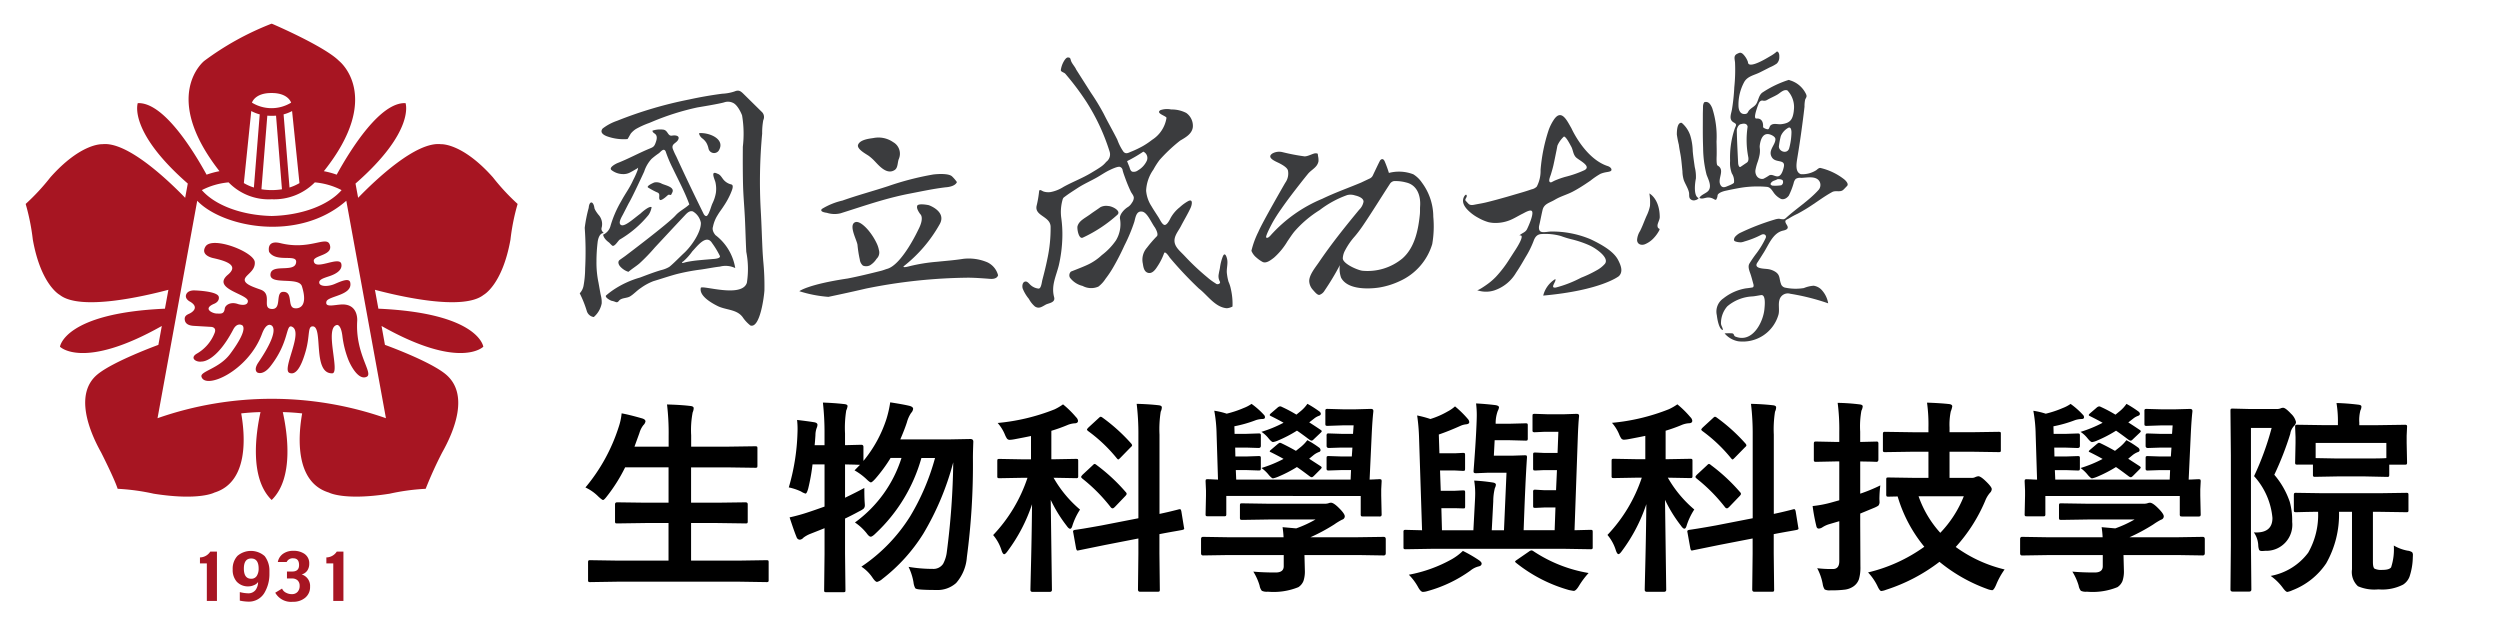 <svg xmlns="http://www.w3.org/2000/svg" xmlns:xlink="http://www.w3.org/1999/xlink" width="278" height="70" viewBox="0 0 278 70"><defs><style>.a{clip-path:url(#b);}.b{fill:#3b3c3e;}.c{fill:#a71522;}</style><clipPath id="b"><rect width="278" height="70"/></clipPath></defs><g id="a" class="a"><g transform="translate(64.464 5.724)"><g transform="translate(49.237 0.671)"><path class="b" d="M511.59,446.671c.453-.426-.569-.964-1.035-.974a1.388,1.388,0,0,0-.859.134c-.307.225-.628.433-.94.65-.761.583-1.4.8-1.6,1.451-.079.255.122,1.5.587,1.282A15.426,15.426,0,0,0,511.59,446.671Z" transform="translate(-501.035 -429.185)"/><path class="b" d="M509.067,427.015c-.243-.146-.419-.553-.574-.8-.262-.413-.535-.811-.78-1.234a3.745,3.745,0,0,1-.609-1.746,4.374,4.374,0,0,1,.815-2.354,8.109,8.109,0,0,1,.686-1.07,17.535,17.535,0,0,1,2.282-2.146c.594-.348,1.309-.734,1.41-1.489a1.756,1.756,0,0,0-.73-1.587,3.519,3.519,0,0,0-1.678-.386,2.262,2.262,0,0,0-1.193.074c-.589.361.672.642.672.862a3.527,3.527,0,0,1-1.6,2.44,8.692,8.692,0,0,1-1.015.687,11.451,11.451,0,0,1-1.243.6c-.323.116-.621.363-.922.04a5.655,5.655,0,0,1-.686-1.342c-.485-.97-1.032-1.907-1.512-2.877a25.479,25.479,0,0,0-1.428-2.35q-.817-1.287-1.635-2.572c-.124-.3-.4-.574-.548-.9-.109-.248-.039-.463-.4-.443,0,0-.158-.016-.4.382a2.71,2.71,0,0,0-.359,1c-.029.222.356.263.5.43a29.435,29.435,0,0,1,2.339,3.111,22.938,22.938,0,0,1,2.581,5.529,1.022,1.022,0,0,1-.379,1.156,2.625,2.625,0,0,1-.559.527c-.353.253-.741.475-1.1.692-.988.6-2.082,1.005-3.09,1.565a4.061,4.061,0,0,1-1.445.575,1.7,1.7,0,0,1-.8-.076c-.137-.054-.442-.3-.464,0a11.876,11.876,0,0,1-.28,1.612c-.232,1.133,1.527,1.145,1.559,2.308a16.047,16.047,0,0,1-.36,3.587c-.158.79-.355,1.575-.561,2.355-.057.222-.125.964-.42.945a1.557,1.557,0,0,1-.881-.392c-.167-.142-.368-.455-.624-.385-.31.083-.333.539-.255.777a4.258,4.258,0,0,0,.686,1.146,2.926,2.926,0,0,0,.675.847c.444.281.754.043,1.2-.209.3-.168,1.1-.209.932-.828-.347-1.288.218-2.325.519-3.533a15.516,15.516,0,0,0,.394-3.078,13.032,13.032,0,0,0-.116-2.179,4.977,4.977,0,0,1,.142-2.044.536.536,0,0,1,.122-.244c.659-.5.971-.678,1.525-1.045.72-.472,1.519-.817,2.2-1.208.461-.265.917-.584,1.4-.809.208-.1.954-.457,1.159-.339a.444.444,0,0,1,.273.371c.072.286.177.561.277.839a16.466,16.466,0,0,0,.632,1.528c.106.218.335.443.335.7a1.012,1.012,0,0,1-.216.545,1.366,1.366,0,0,1-.422.458c-.406.233-.99.854-.9,1.317a3.488,3.488,0,0,1-.446,2.4,7.068,7.068,0,0,1-1.572,1.64,6.009,6.009,0,0,1-1.512,1.041c-.459.22-.932.4-1.406.59-.17.067-.34.134-.513.2a.559.559,0,0,0-.115.681,2.5,2.5,0,0,0,1.406.917,2,2,0,0,0,1.76.073,3.433,3.433,0,0,0,.795-.873,11.108,11.108,0,0,0,.81-1.2,27.067,27.067,0,0,0,1.285-2.493,18.51,18.51,0,0,0,1.1-2.632c.13-.462.213-1.259.883-1.138.562.1,1,1.21,1.407,1.766,0,0,.5.788.178,1.011a13.827,13.827,0,0,0-1.06,1.232,2.012,2.012,0,0,0-.461,1.767c.054.351.119.838.49,1,.5.221.884-.29,1.115-.656a6.619,6.619,0,0,0,.752-1.475c.112-.37.624.453.624.453a41.6,41.6,0,0,0,3.255,3.456c.948.721,1.8,2.09,3.106,2.19a1.621,1.621,0,0,0,.63-.189,7.327,7.327,0,0,0-.179-1.929,3.648,3.648,0,0,0-.264-.83,5.576,5.576,0,0,1-.17-.853c-.086-.523.109-1.052.031-1.573-.042-.282-.247-.95-.488-.4a5.245,5.245,0,0,0-.324,1.268c-.033.214-.1.455-.136.7a1.2,1.2,0,0,0,.067.718c.066.136.138.237.015.341a.33.33,0,0,1-.444-.026,6.251,6.251,0,0,1-.873-.635,26.613,26.613,0,0,1-2.539-2.386c-.629-.68-1.463-1.23-1.025-2.281.161-.382.413-.7.6-1.065.351-.679.767-1.357,1.082-2.049.117-.26.3-.991-.249-.741a4.719,4.719,0,0,0-.962.695,4.009,4.009,0,0,0-1.032,1.213C509.73,426.462,509.377,427.2,509.067,427.015Zm-4.075-7.071a15.952,15.952,0,0,0,1.8-1.052.776.776,0,0,1,.356,1.077,2.384,2.384,0,0,1-.946,1,.775.775,0,0,1-.639.15c-.217-.089-.259-.362-.33-.559C505.212,420.514,504.979,419.951,504.992,419.944Z" transform="translate(-493.356 -408.424)"/></g><path class="b" d="M614.108,430.2a9.251,9.251,0,0,1,1.229-.44,11.911,11.911,0,0,0,2.142-.749c.821-.465-.727-1.129-1-1.462-.3-.358-.283-.8-.5-1.175-.138-.24-.554-1.09-.8-1.094a2.913,2.913,0,0,0-.716.993c-.023.074-.125.669-.133.662-.1.5-.2.994-.308,1.488-.078.361-.186.711-.291,1.064-.049.172-.28.666-.138.832.109.127.271.01.383-.052C614.021,430.247,614.064,430.223,614.108,430.2Zm.182,11.868,0,0a13.026,13.026,0,0,0,2.8-1.092,12.686,12.686,0,0,0,1.726-.82,3.268,3.268,0,0,0,.921-.726c.451-.583-.617-1.381-1.019-1.653a5,5,0,0,0-.785-.435,11.543,11.543,0,0,0-1.91-.638,10.387,10.387,0,0,1-1.181-.363,6.38,6.38,0,0,0-2.125-.221c-.54.018-.763.351-.928.82a10.242,10.242,0,0,1-.871,1.743c-.336.582-.672,1.168-1.052,1.724a4.45,4.45,0,0,1-2.435,1.984,3,3,0,0,1-1.926-.033c.115.085.988-.536,1.106-.62a6.968,6.968,0,0,0,.992-.846,13.01,13.01,0,0,0,1.55-2.032c.22-.335.434-.675.653-1.01.083-.131,1.16-1.78.419-1.559.244-.274.658-.329.844-.7s.8-1.747.544-2.026c-.185-.2-.834.2-1,.281-.47.23-.912.513-1.393.715a4.313,4.313,0,0,1-1.551.326,3.309,3.309,0,0,1-.889-.088,5.006,5.006,0,0,1-1.1-.467,4.9,4.9,0,0,1-.794-.52c-.558-.458-1.225-1.135-.785-1.891.026-.044.179-.264.251-.128.125.241-.281.45-.078.652.1.1.191.21.293.311.207.21.519.131.77.081.386-.075.772-.134,1.153-.226.774-.186,1.54-.4,2.306-.616.435-.125.867-.255,1.3-.38.5-.143.994-.291,1.48-.462a1.137,1.137,0,0,0,.584-.307,3.761,3.761,0,0,0,.423-1.862,18.986,18.986,0,0,1,.918-4.485,5.433,5.433,0,0,1,.557-1.09c.865-1.288,1.494.173,1.947.932,0,0,1.505,3.41,4.063,4.229.211.068.477.275.377.484-.066.133-.433.163-.556.19a2.955,2.955,0,0,0-.657.187,8.463,8.463,0,0,0-1.091.745c-.408.28-.821.557-1.245.813q-.36.22-.736.418c-.608.318-1.284.5-1.881.837l-.19.109c-.52.3-1.123.415-1.282,1.078-.11.462-.2.931-.3,1.4-.033.15-.071.3-.1.45-.07.834.543.622,1.263.563a10.97,10.97,0,0,1,4.5.868c1,.486,2.483,1.241,3.027,2.28.313.6.6,1.313.092,1.812,0,0-1.955,1.581-8.413,2.162a2.989,2.989,0,0,1,1.34-1.835c.193.219-.713,1.076.109.933" transform="translate(-505.735 -415.82)"/><path class="b" d="M569.594,438.189c.092-1.185-.32-2.4-1.562-2.676a4.437,4.437,0,0,0-1.35-.151.68.68,0,0,0-.454.324c-.916,1.405-2.009,3.178-2.952,4.567-.171.253-.347.5-.532.742-.129.17-.263.337-.4.5a7.614,7.614,0,0,0-1.082,1.557,2.036,2.036,0,0,0-.264.889c0,.636,1.73,1.351,2.192,1.39a6.071,6.071,0,0,0,4.434-1.363c1.377-1.206,1.771-3.174,1.945-4.919C569.6,438.762,569.574,438.473,569.594,438.189Zm-11.2,9.83c-.221.014-.442-.246-.728-.572a1.552,1.552,0,0,1-.4-.919c-.039-.7.683-1.564,1.053-2.107,1.415-2.084,2.9-3.936,4.505-5.879a1.653,1.653,0,0,0,.48-.885c.024-.51-.941-.7-.941-.7a1.574,1.574,0,0,0-.867-.043,11.211,11.211,0,0,0-3.069,1.672,12.356,12.356,0,0,0-2.81,2.385c-.278.342-.516.712-.766,1.075a7.654,7.654,0,0,1-1.493,1.821c-.321.246-.854.689-1.272.487a3.431,3.431,0,0,1-.654-.457,1.863,1.863,0,0,1-.544-.671c-.018-.042-.052-.085-.046-.13a9.8,9.8,0,0,1,.765-2.084c.441-1.051,2.986-5.451,2.99-5.459a1.752,1.752,0,0,0,.305-1.359c-.07-.347-.663-.658-.939-.807-.309-.169-1.55-.606-.786-1.1a1.541,1.541,0,0,1,1.15-.136,22.7,22.7,0,0,0,2.422.462c.423,0,.97-.36,1.245-.341.256.017.218.021.25.3a1.952,1.952,0,0,1,.05.595,1.19,1.19,0,0,1-.272.553c-.26.308-.634.516-.9.841s-.547.674-.813,1.017c-.736.941-1.468,1.889-2.149,2.872a17.514,17.514,0,0,0-.946,1.474c-.068.125-.855,1.576-.73,1.709.143.149.439-.169.521-.274a15.914,15.914,0,0,1,5.716-4.032c.344-.167.693-.324,1.045-.475,1.076-.463,2.177-.866,3.261-1.321l.9-.427a.734.734,0,0,0,.434-.418s.7-1.485.794-1.63c0,0,.3-.4.526.167a12.992,12.992,0,0,1,.446,1.231,4.433,4.433,0,0,1,2.712.151,3.191,3.191,0,0,1,.954.92,6.39,6.39,0,0,1,1.27,3.805,11.571,11.571,0,0,1-.118,3.034,6.583,6.583,0,0,1-3.612,4.119,8.6,8.6,0,0,1-2.249.707s-3.395.607-4.278-1.094a2.94,2.94,0,0,1-.133-1.386,28.629,28.629,0,0,1-1.7,2.828A1.04,1.04,0,0,1,558.39,448.019Z" transform="translate(-476.144 -420.948)"/><g transform="translate(0 4.352)"><path class="b" d="M405.455,419.068a.789.789,0,0,1,.2.952,7.578,7.578,0,0,0-.124,1.493,57.83,57.83,0,0,0-.154,8.6c.087,1.492.125,2.987.2,4.481.019.352.046.7.071,1.056a28.172,28.172,0,0,1,.134,3.286c-.023.565-.469,4.265-1.554,3.919a3.988,3.988,0,0,1-.873-.94c-.023-.03-.047-.06-.072-.087-.656-.78-1.819-.7-2.7-1.137-.635-.317-2.081-1.111-1.876-2.02.08-.359,4.553,1.17,5.122-.564a9.847,9.847,0,0,0-.065-3.445c-.066-1.243-.091-2.488-.152-3.732s-.177-2.5-.209-3.75c-.034-1.424-.03-2.767-.022-4.2a12.385,12.385,0,0,0-.085-3.495s-.427-1.147-1.032-1.4a1.276,1.276,0,0,0-.927-.056c-.45.159-3,.573-3,.573a28.337,28.337,0,0,0-5.031,1.59l-.351.145a9.367,9.367,0,0,0-1.475.673,2.6,2.6,0,0,0-.535.471c-.067.078-.354.636-.392.643a5.5,5.5,0,0,1-2.312-.321c-.392-.155-.786-.435-.448-.855a5.649,5.649,0,0,1,1.609-.858,45.017,45.017,0,0,1,7.991-2.365q1.832-.4,3.69-.645a5.018,5.018,0,0,0,1.365-.25c.464-.194.664-.072,1.012.271Z" transform="translate(-385.242 -416.734)"/><path class="b" d="M390.905,434.7c.411-.668,1.731-3.544,1.731-3.544a3.8,3.8,0,0,1,.819-1.411,8.211,8.211,0,0,1,.833-.641c.247-.223.529-.586.732-.2a14.437,14.437,0,0,0,.8,1.9c.629,1.315,1.341,2.634,1.836,4-.426.427-1.084.718-1.536,1.232-.768.874-5.61,4.521-5.61,4.521l-.583.412c-.29.205-.126.579.081.784a2.168,2.168,0,0,0,.449.36,1.875,1.875,0,0,0,.427.19c.524-.428.83-.6,1.22-.927a20.538,20.538,0,0,0,1.725-1.787c1.121-1.2,2.237-2.406,3.363-3.6.207-.217.5-.527.865-.4a1.874,1.874,0,0,1,.883,1.254c.038,1.031-1.042,2.612-1.881,3.381-.384.352-1.245,1.24-1.637,1.532a3.193,3.193,0,0,1-.916.359c-.793.234-1.566.535-2.339.826a10.436,10.436,0,0,0-3.006,1.4,8.7,8.7,0,0,0-.773.6c-.136.223.52.567.654.592.466.077.536.309.79-.011.271-.347.868-.264,1.233-.487.44-.268.761-.653,1.2-.936a6.049,6.049,0,0,1,1.393-.757c.845-.253,1.68-.538,2.534-.772a22.49,22.49,0,0,1,2.742-.519c.709-.1,1.411-.249,2.122-.328a2.464,2.464,0,0,1,1.705.163,5.753,5.753,0,0,0-2.2-3.666c-.448-.535-.28-.908-.28-.908a3.766,3.766,0,0,1,.532-1.327c.2-.349.46-.658.67-1a8.518,8.518,0,0,0,.77-1.4c.088-.226.286-.624.213-.872-.038-.123-.169-.134-.274-.164a1.6,1.6,0,0,1-.809-.588c-.164-.221-.316-.487-.6-.567-.844-.421-.286.655-.223.955a3.329,3.329,0,0,1,.05,1.172,4.291,4.291,0,0,1-.383,1.175c-.134.3-.208.625-.344.925a1.4,1.4,0,0,1-.244.437c-.2.163-.385-.185-.385-.185-1.046-2.121-2.07-4.252-3.051-6.4a7.749,7.749,0,0,1-.388-.853c-.173-.551.374-.6.585-.982.266-.482-.3-.547-.653-.482-.5.09-.446-.552-.953-.66a2.77,2.77,0,0,0-1.236.109c0,.2.182.264.307.377.3.263.135.725.017,1.035-.147.386-.29.437-.661.59-1.208.5-2.357,1.137-3.578,1.612,0,0-1.015.455-.639.772a2.111,2.111,0,0,0,1.22.443,1.6,1.6,0,0,0,.908-.214c.152-.081.3-.163.449-.252.056-.034.38-.2.381-.265,0,.043-.035.217-.041.253a9.106,9.106,0,0,1-.5,1.124c-.432.962-.839,1.441-1.343,2.371a12.157,12.157,0,0,0-1.182,2.729,1.456,1.456,0,0,1-.823.989s.017.419.652.872c.058.041.334.378.426.378.271,0,.562-.544.764-.7a11.886,11.886,0,0,0,3.2-2.735,2.085,2.085,0,0,0,.346-.876c-.279-.155-1.119.6-1.251.729-.815.6-1.859,1.6-2.218,1.206-.248-.269.2-.934.32-1.187Zm6.325,6.54c-.071.02-.419.15-.382.012.014-.048.09-.076.124-.1A6.284,6.284,0,0,0,398,440.008c.528-.534,1.544-1.955,2.189-.9a9.54,9.54,0,0,1,.861,1.42c.123.312-.669.343-.812.354l-.319.027c-.4.033-.792.066-1.19.105a13.125,13.125,0,0,0-1.335.189Z" transform="translate(-385.467 -422.152)"/><path class="b" d="M413.221,429.127a.634.634,0,0,0,1.115.248c.829-1.271-.981-2.058-2.138-1.974-.043,0,0,.156.007.168a1.016,1.016,0,0,0,.357.441,1.837,1.837,0,0,1,.4.434A2.158,2.158,0,0,1,413.221,429.127Z" transform="translate(-398.897 -422.673)"/><path class="b" d="M400.878,441.647c-.2.1-.252.051-.252.051-.129-.129-.074-.347-.076-.508,0-.229-.111-.291-.308-.364a9,9,0,0,1-.909-.491c-.321-.16.556-.539.661-.579a1.2,1.2,0,0,1,.837.137c.4.187,1.526.378,1.137,1.028-.031.054-.071.194-.134.215-.083.032-.157-.039-.241-.019s-.169.119-.237.174A2.6,2.6,0,0,1,400.878,441.647Z" transform="translate(-391.701 -429.54)"/><path class="b" d="M384.275,453.708c.07.38.138.787.211,1.176.018.1.04.2.062.3a2.924,2.924,0,0,1,.088.859,2.665,2.665,0,0,1-.881,1.517.948.948,0,0,1-.782-.688,12.486,12.486,0,0,0-.781-1.951,1.683,1.683,0,0,0,.419-.806,11.107,11.107,0,0,0,.185-1.945,37.241,37.241,0,0,0-.047-4.527,15.5,15.5,0,0,1,.442-2.226c.068-.822.521-.767.631-.008,0,0-.012.177.431.749a1.544,1.544,0,0,1,.393,1.4c-.1.3.012.452.22.661-.449,0-.607.576-.669.908a17.9,17.9,0,0,0-.142,2.262A10.664,10.664,0,0,0,384.275,453.708Z" transform="translate(-382.191 -432.381)"/></g><g transform="translate(117.578 0)"><path class="b" d="M659.761,431.012a4.341,4.341,0,0,0-.126-1.269c-.085-.6-.176-1.192-.227-1.792a6.32,6.32,0,0,0-.287-1.765,3.153,3.153,0,0,0-.927-1.357s-.555-.239-.552,1.287a11.346,11.346,0,0,0,.224,1.146c.055.485.177.985.242,1.473s.105.978.156,1.47a3.562,3.562,0,0,0,.154.994c.116.306.284.591.414.892a2.429,2.429,0,0,1,.158.461c.05.232-.023.477.107.687a.544.544,0,0,0,.612.174.569.569,0,0,0,.358-.225C659.468,432.97,659.659,431.489,659.761,431.012Z" transform="translate(-653.219 -416.884)"/><path class="b" d="M649.022,442.553a6.033,6.033,0,0,1,.069,1.387,4.594,4.594,0,0,1-.389,1.123c-.162.364-.3.738-.458,1.105-.083.194-.17.389-.266.577a2.09,2.09,0,0,0-.323.992c.023.481.471.613.858.471a2.781,2.781,0,0,0,.946-.642,3.909,3.909,0,0,0,.594-.785c.277-.461-.071-.166-.124-.578-.039-.312.25-.681.247-1.028C650.161,443.127,649.022,442.553,649.022,442.553Z" transform="translate(-647.654 -426.766)"/><path class="b" d="M675.07,412.25c.105-.234.219-.307.1-.586a2.863,2.863,0,0,0-1.746-1.532c-.062-.011-.113-.055-.185-.062a11.613,11.613,0,0,0-2.871,1.368c-.4.239-.473.744-.649,1.127-.2.455-.5.5-.848.847-.209.2-.15.454-.558.454-.53,0-.647-.53-.661-.887a5.273,5.273,0,0,1,.636-2.672c.373-.656,1.111-.756,1.735-1.068.374-.188.748-.376,1.119-.57a3.941,3.941,0,0,0,.776-.422.986.986,0,0,0,.272-.728c.032-.594-.265-.611-.265-.611a4.146,4.146,0,0,1-.733.518c-.186.108-.368.218-.555.322-.259.144-1.931,1.092-1.932.335a2.319,2.319,0,0,0-.575-.907c-.251-.189-.344-.138-.6-.021-.456.205-.3.571-.262.982a18.728,18.728,0,0,1-.082,2.75,21.48,21.48,0,0,1-.264,2.489c-.1.539-.382,1.122.229,1.444.363.192.218.319.091.645a10.056,10.056,0,0,0-.523,3.618,3.21,3.21,0,0,0,.194,1.386,1.529,1.529,0,0,1,.239,1.018c-.043.143-.643.361-.777.419-.318.14-.574.157-.741-.182-.338-.683.564-1.653-.309-2.133-.143-.08-.108-.912-.1-1.11.009-.516,0-1.034-.015-1.552a10.23,10.23,0,0,0-.481-3.727c-.16-.371-.387-.777-.846-.662-.1.026-.18.317-.177.5,0,.3-.016.6-.017.9,0,1.474-.02,2.235.03,3.714a12.418,12.418,0,0,0,.386,2.964c.183.5.594,1.239.225,1.747-.229.315-.856.465-1.022.825.276.175.612-.021.93-.039a1.134,1.134,0,0,1,.573.121c.06.021.258.166.35.125a1.033,1.033,0,0,0,.167-.5s.022-.3.891-.5c.53-.116,1.062-.224,1.6-.318a11.767,11.767,0,0,1,3.009-.113c.345.05.493.3.685.562a2.175,2.175,0,0,0,.869.778s.434.188.864-.365a8.141,8.141,0,0,0,.543-1.4.932.932,0,0,1,.24-.469.921.921,0,0,1,.587-.109c.634-.005,1.707-.29,2.076.455a.836.836,0,0,1-.136.887c-1.075,1.187-2.445,2.042-3.623,3.114a.541.541,0,0,1-.278.149,2.251,2.251,0,0,1-.482-.06,1.874,1.874,0,0,0-.5.093,26.163,26.163,0,0,0-3.9,1.512,2.033,2.033,0,0,0-.523.434c-.095.171-.185.391.044.482a1.778,1.778,0,0,0,.659.1,1.675,1.675,0,0,0,.381-.1,9.831,9.831,0,0,0,1.842-.73c.335-.18.633.042.5.352a9.617,9.617,0,0,1-.977,1.64,14.028,14.028,0,0,0-.83,1.2c-.207.347,0,.825.117,1.166s.21.711.307,1.07c.064.179.062.385-.077.419-.094.023-.566.092-.707.1a5.441,5.441,0,0,0-2.538,1.121,1.771,1.771,0,0,0-.728,1.87c.041.36.225,1.575.671,1.652,0-.287-.218-.489-.208-.764a2.824,2.824,0,0,1,.7-1.875,4.65,4.65,0,0,1,2.83-1.105c.327-.035.6-.094.927-.145.559-.083.4,1.225.379,1.492-.114,1.488-1.335,3.895-3.243,3.117-.2-.085-.1-.329-.37-.359a6.37,6.37,0,0,0-.823.009,2.606,2.606,0,0,0,1.51.876,4.118,4.118,0,0,0,4.493-3c.117-.52-.051-1.1.1-1.605a.957.957,0,0,1,1.193-.68,24.852,24.852,0,0,1,4.225,1.066,2.879,2.879,0,0,0-.792-1.559,1.534,1.534,0,0,0-.826-.4,3.548,3.548,0,0,0-1.089.261,5.657,5.657,0,0,1-2.04-.04.615.615,0,0,1-.516-.469c-.188-.512-.073-.912-.555-1.261a2.034,2.034,0,0,0-.9-.342c-.429-.061-1.68-.027-1.12-.777.241-.376.478-.749.714-1.129.534-.861,1-2.119,2.1-2.368.226-.052.616-.149.508-.465-.062-.185-.256-.369-.247-.583,0-.136.25-.225.347-.28v0a8.95,8.95,0,0,1,1.01-.549c.3-.159.589-.328.878-.5q.313-.19.619-.393c.78-.51,1.536-1.078,2.354-1.523.4-.215.889.062,1.231-.245.133-.121.285-.291.414-.419.288-.285-.335-.768-.335-.768a6.812,6.812,0,0,0-2.612-1.244c-.173-.028-.34.144-.459.241a2.886,2.886,0,0,1-1.718.451c-.661-.227-.5-1.165-.4-1.795q.277-1.658.5-3.324.114-.826.215-1.656c.029-.243.058-.486.086-.729A3.4,3.4,0,0,1,675.07,412.25Zm-6.528,7.041-.638.434s-.2.19-.288-.345c0,0-.16-3-.149-3.784,0,0,.107-.587.507-.617,0,0,.622-.207.693.3a9.841,9.841,0,0,0,.072,3.363S668.855,419.127,668.543,419.291Zm3.848,2.5a4.517,4.517,0,0,1-.943.038c-.35-.087-.23-.281-.081-.415.182-.163.3-.125.64-.31,0,0,.581-.033.593.233A.409.409,0,0,1,672.391,421.795Zm.3-2.027c-.071.307-.239.928-.6,1.02s-.667-.271-1.016-.1a5.471,5.471,0,0,1-.645.38.707.707,0,0,1-.738-.287.986.986,0,0,1-.141-.748,5.678,5.678,0,0,1,.231-.829,5.493,5.493,0,0,0,.23-.87,3,3,0,0,0,.028-.442c0-.158-.04-.316-.026-.474.071-.679.35-1.58,1.213-1.252.192.072.54.257.532.506,0,.664-.888,1.266-.372,2.041C671.807,419.344,672.9,418.841,672.689,419.768Zm.854-3.9a7.269,7.269,0,0,1-.262,1.838c-.229.646-1.145.346-1.137-.245a8.655,8.655,0,0,1,.216-1.147,1.884,1.884,0,0,1,.873-.936C673.443,415.319,673.528,415.539,673.544,415.864Zm.261-2.362c-.121.985-.4,1.387-1.423,1.494-.38.04-.871-.16-1.178.151-.105.109-.114.318-.233.4-.1.063-.594-.122-.586-.249.062-1.056-.72-.93-.72-.93-.186.03-.2-.2-.153-.445a4.455,4.455,0,0,1,.155-.581,6.9,6.9,0,0,1,.234-.655c.167-.4.453-.315.453-.315a.64.64,0,0,0,.474-.069c.363-.216.766-.376,1.133-.59.337-.193.7-.618,1.123-.48A2.685,2.685,0,0,1,673.8,413.5Z" transform="translate(-656.374 -406.909)"/></g><g transform="translate(24.42 9.584)"><path class="b" d="M454.5,431.764c.479.431,1.062.765,1.646.364.361-.251.287-.876.446-1.226a1.471,1.471,0,0,0-.628-1.853,2.861,2.861,0,0,0-2.221-.458c-.5.07-1.454.184-1.681.728-.2.482.884,1.041,1.177,1.249a4.945,4.945,0,0,1,.654.582C454.065,431.33,454.269,431.558,454.5,431.764Z" transform="translate(-445.521 -428.546)"/><path class="b" d="M451.083,440.2q.779-.193,1.573-.346c1.337-.256,2.675-.549,4.027-.706,0,0,1.024-.042,1.234-.58a4.317,4.317,0,0,0-.532-.623c-.442-.433-2.091-.221-2.091-.221a32.041,32.041,0,0,0-5.033,1.3c-1.68.552-3.4,1.007-5.067,1.6a7.619,7.619,0,0,0-2.277.923s-.4.319.543.441a2.8,2.8,0,0,0,1.521.052C447.018,441.4,449.017,440.707,451.083,440.2Z" transform="translate(-440.393 -433.63)"/><path class="b" d="M452.625,451.675c.974-.1,1.95-.171,2.919-.325a5.307,5.307,0,0,1,2.7.388,2.2,2.2,0,0,1,1.183,1.436c-.115.386-.574.428-.908.4-.8-.06-1.559-.119-2.366-.129a59.561,59.561,0,0,0-11.427,1.212c-1.748.415-4.169.92-4.169.92a14.07,14.07,0,0,1-3.23-.629s.889-.74,5.374-1.413c1.249-.242,2.476-.544,3.709-.853.235-.058.532-.178.665-.214,1.658-.439,3.467-4.332,3.467-4.332.736-1.392.231-1.759.231-1.759-.455-.617-.351-.852-.351-.852-.028-.391,1.124-.185,1.3-.143,0,0,2.015.694,1.211,2.119a15.661,15.661,0,0,1-4,4.67s-.21.226.636,0A19.154,19.154,0,0,1,452.625,451.675Z" transform="translate(-437.325 -437.874)"/><path class="b" d="M452.594,450.831a6.794,6.794,0,0,1,.772,1.257,2.9,2.9,0,0,1,.246.739.954.954,0,0,1-.262.986,2.284,2.284,0,0,1-.724.72.956.956,0,0,1-.786.036,1.035,1.035,0,0,1-.353-.693c-.015-.067-.031-.136-.046-.2a13.6,13.6,0,0,1-.21-1.425c-.081-.532-.909-2-.378-2.44.5-.408,1.378.572,1.631.88C452.521,450.738,452.559,450.784,452.594,450.831Z" transform="translate(-444.763 -440.339)"/></g></g><g transform="translate(2.857 2.639)"><g transform="translate(19.378 58.615)"><path class="c" d="M313.612,484.224h-1.124v-4.178h-.765v-.663a1.4,1.4,0,0,0,1.151-.649h.739Z" transform="translate(-311.723 -478.651)"/><path class="c" d="M320.693,481.286a4.087,4.087,0,0,1-.578,2.045,2.011,2.011,0,0,1-1.8.941,5.2,5.2,0,0,1-.917-.112v-.948a4.17,4.17,0,0,0,.917.136,1,1,0,0,0,.833-.367,1.515,1.515,0,0,0,.282-.892.948.948,0,0,1-.458.35,1.48,1.48,0,0,1-.578.136,1.687,1.687,0,0,1-1.334-.519,1.951,1.951,0,0,1-.452-1.372,2.088,2.088,0,0,1,.53-1.5,2.31,2.31,0,0,1,3.024.024,2.631,2.631,0,0,1,.531,1.6c0,.083,0,.17,0,.269S320.693,481.232,320.693,481.286Zm-1.2-.686c0-.748-.276-1.125-.825-1.125s-.818.377-.818,1.125.274,1.128.818,1.128a.7.7,0,0,0,.645-.365A1.5,1.5,0,0,0,319.493,480.6Z" transform="translate(-312.967 -478.625)"/><path class="c" d="M326.829,482.606a1.52,1.52,0,0,1-.572,1.255,2.056,2.056,0,0,1-1.346.427,2.018,2.018,0,0,1-1.955-1.009l.758-.461a.887.887,0,0,0,.449.464,1.309,1.309,0,0,0,.639.154.812.812,0,0,0,.645-.26.953.953,0,0,0,.222-.673.792.792,0,0,0-.233-.6.873.873,0,0,0-.625-.206h-.552v-.775h.584c.513,0,.762-.241.762-.713,0-.506-.212-.755-.64-.755a.736.736,0,0,0-.74.411h-.983a1.431,1.431,0,0,1,.619-.94,1.919,1.919,0,0,1,1.1-.306,2.121,2.121,0,0,1,1.232.33,1.259,1.259,0,0,1,.544,1.1,1.331,1.331,0,0,1-.209.755,1.086,1.086,0,0,1-.637.443A1.325,1.325,0,0,1,326.829,482.606Z" transform="translate(-314.584 -478.623)"/><path class="c" d="M332.481,484.224h-1.129v-4.178h-.768v-.663a1.4,1.4,0,0,0,1.157-.649h.74Z" transform="translate(-316.527 -478.651)"/></g><g transform="translate(0 0)"><g transform="translate(17.676 24.216)"><path class="c" d="M314.487,444.984c-1.224,1.634-3.358,1.918-3.176,2.523.434,1.47,5.189-.625,6.73-4.771.442-1.192.916-.991.916-.991s1.418.132-1.313,4.162c-.6.882-.116,1.132-.116,1.132s.622.368,1.46-.712c2.122-2.72,1.669-4.694,2.38-4.387,1.332.57-1.163,4.762-.281,5.136.645.273,1.257-.457,1.81-2.408.5-1.759.186-2.79.8-2.762,1.176.049-.074,5.268,2.152,5.221.914-.021-.9-5.061.51-5.374,0,0,.455-.146.624,1.244a10.766,10.766,0,0,0,.608,2.489c.241.665,1.166,2.493,2.1,2.019.764-.391-1.292-2.523-1.064-6.2,0-.012.145-1.657-1.371-1.825-.832-.1-2.264.468-2.052-.335.172-.631,2.944-.673,2.649-2.116-.107-.546-1-.154-1.731.162-.761.326-1.639.282-1.712-.109-.074-.376.459-.538,1.125-.759.755-.251,1.473-.689,1.326-1.364-.211-.953-3.062.877-3.065-.391.106-.593,2.218-.575,1.77-1.77-.376-1-2.193.663-5.476-.147-1.627-.4-1.26.973-1.26.973.821,1.279,3.295.086,2.983,1.277-.266,1-2.645.058-2.825,1.147-.222,1.357,3.137.27,3.492,1.4.755,2.424-.459,2.5-.823,2.437-.847-.125-.114-1.833-1.25-1.821-.965.013-.069,2.042-1.353,1.9-1.05-.12.185-1.657-1.176-2.148-.789-.277-1.637-.567-1.747-.99-.155-.59,1.2-.965,1.107-2.074-.107-1.147-4.745-2.927-5.482-1.722-.622,1.015.891,1.289.891,1.289,1.432.323,2.856.793,1.605,1.841-1.881,1.576,2.253,2.147,2.219,2.942-.027.631-1.014.353-1.1.322-.828-.3-1.423.124-1.471.5-.08.644-.439.564-.922.552-.411-.009-1.6-.521-.25-1.087.566-.238.568-.689.472-.858-.32-.556-2.588-.622-2.588-.622s-.822-.089-1.014.482c-.156.5.49.792.49.792,1.056.663.084,1.21-.1,1.295-.3.138-.622.271-.526.753.069.373.4.581.983.617l1.933.113c.017,0,.659.024.388.689a4.548,4.548,0,0,1-1.994,2.3c-.787.474-.067.976.571.865,0,0,1.568.111,3.5-3.56.408-.78.923-.506.923-.506S316.762,441.928,314.487,444.984Z" transform="translate(-309.439 -432.468)"/></g><path class="c" d="M337.675,417.053c-3.413-3.836-5.762-3.68-5.762-3.68-2.76-.329-7.238,3.913-9.224,5.96l-.292-1.584c6.673-5.836,5.565-8.943,5.565-8.943-2.811-.133-6.095,5.116-7.657,7.954a9.374,9.374,0,0,0-1.427-.387c6.675-8.37,1.687-12.264,1.687-12.264-1.589-1.6-7.256-4.051-7.467-4.133a.049.049,0,0,0-.025.009.115.115,0,0,0-.025-.009,31.785,31.785,0,0,0-7.471,4.133s-4.876,3.855,1.695,12.264a9.563,9.563,0,0,0-1.435.387c-1.558-2.838-4.836-8.086-7.653-7.954,0,0-1.11,3.107,5.562,8.943l-.291,1.584c-1.985-2.047-6.465-6.289-9.221-5.96,0,0-2.354-.156-5.765,3.68a24.225,24.225,0,0,1-2.748,2.962v.007a24.368,24.368,0,0,1,.793,3.958c.9,5.055,3,6.152,3,6.152,2.254,1.781,9.222.188,12.077-.569l-.385,2.1c-11.2.494-11.672,4.229-11.672,4.229s2.56,2.637,11.324-2.306l-.382,2.1c-.121.045-4.941,1.807-6.735,3.254-2.655,2.14-.964,6.328.364,8.7,0,0,1.485,2.923,1.842,4.052h.008a23.974,23.974,0,0,1,4,.545c5.07.8,6.746-.124,6.746-.124,3.837-1.169,3.421-6.345,2.987-8.806.715-.078,1.442-.13,2.146-.145-.522,2.372-1.239,7.346,1.228,9.762h.025c2.467-2.416,1.748-7.39,1.227-9.762.71.016,1.423.067,2.151.145-.439,2.462-.855,7.638,2.982,8.806,0,0,1.671.92,6.743.124a24.05,24.05,0,0,1,4-.545h.01a43.773,43.773,0,0,1,1.842-4.052c1.331-2.368,3.048-6.494.366-8.7-1.795-1.468-6.617-3.209-6.737-3.254l-.378-2.1c8.759,4.943,11.316,2.306,11.316,2.306s-.469-3.735-11.668-4.229l-.383-2.1c2.846.756,9.819,2.35,12.078.569,0,0,2.091-1.1,2.994-6.152a23.485,23.485,0,0,1,.793-3.958v-.007A24.275,24.275,0,0,1,337.675,417.053Zm-21.515.594.007.051a5.417,5.417,0,0,1-1.109.492l-.657-8.134a4.311,4.311,0,0,0,.944-.371Zm-3.1-9.966c1.867-.009,2.178,1.071,2.178,1.071a4.173,4.173,0,0,1-4.355,0S311.187,407.672,313.056,407.681Zm1.159,10.705a7.31,7.31,0,0,1-2.282,0l.653-8.186a8.11,8.11,0,0,0,.971,0Zm-4.232-.739.818-7.962a4.437,4.437,0,0,0,.941.371l-.649,8.134a5.224,5.224,0,0,1-1.111-.492Zm-1.7-.03a6.2,6.2,0,0,0,4.793,1.878,6.367,6.367,0,0,0,4.794-1.878,8.047,8.047,0,0,1,2.976.861c-1.482,1.7-4.46,2.8-7.77,2.877-3.312-.075-6.288-1.175-7.77-2.877A8.052,8.052,0,0,1,308.28,417.617Zm17.495,26.224a38.461,38.461,0,0,0-25.4,0l4.414-24.18c2.8,2.946,11.26,4.669,16.577,0Z" transform="translate(-285.722 -399.976)"/></g></g><path d="M4.571.685,1.651.73A.355.355,0,0,1,1.426.685a.387.387,0,0,1-.034-.2V-1.46q0-.18.056-.213a.351.351,0,0,1,.2-.034l2.92.045h5.772V-5.84H7.816l-3.178.045q-.18,0-.213-.045a.387.387,0,0,1-.034-.2V-7.917q0-.225.247-.225L7.816-8.1h2.527v-3.931H5.514A17.933,17.933,0,0,1,3.493-8.816q-.314.416-.438.416-.1,0-.505-.371A4.965,4.965,0,0,0,1.1-9.793,19.877,19.877,0,0,0,4.8-16.52a6.714,6.714,0,0,0,.326-1.516q.82.146,2.235.55.416.112.416.348a.769.769,0,0,1-.236.416,2.574,2.574,0,0,0-.438.876l-.55,1.516h3.8v-1.2a26.938,26.938,0,0,0-.18-3.493q1.606.045,2.594.168.371.034.371.247a1.238,1.238,0,0,1-.112.46,10.354,10.354,0,0,0-.168,2.549v1.269H16.8l3.156-.045q.2,0,.236.045a.387.387,0,0,1,.034.2v1.9q0,.18-.045.213a.453.453,0,0,1-.225.034L16.8-12.028H12.848V-8.1h2.875L18.9-8.142q.247,0,.247.225v1.875a.338.338,0,0,1-.039.208.338.338,0,0,1-.208.039L15.723-5.84H12.848v4.178h5.447l2.92-.045q.191,0,.225.045a.387.387,0,0,1,.034.2V.483a.338.338,0,0,1-.039.208.365.365,0,0,1-.219.039L18.294.685ZM23.713-9.8a23.88,23.88,0,0,0,.966-6.02q.011-.247.011-.494a8.746,8.746,0,0,0-.056-.988q1.235.146,1.92.258.348.067.348.281a.964.964,0,0,1-.09.359,2.4,2.4,0,0,0-.135.786q-.045.741-.09,1.123h1.1v-1.258a30.266,30.266,0,0,0-.18-3.481q1.3.045,2.37.168.371.034.371.225a1.665,1.665,0,0,1-.146.483,12.218,12.218,0,0,0-.135,2.561v1.3l1.8-.045q.247,0,.247.236v1.561a14.189,14.189,0,0,0,2.561-4.672,12.335,12.335,0,0,0,.416-1.842q1.393.213,2.156.393.393.112.393.326a.785.785,0,0,1-.225.46,3.588,3.588,0,0,0-.472,1.056q-.247.764-.73,1.887h5.357l2.437-.045q.326,0,.326.3-.045,1.235-.045,1.786a78.1,78.1,0,0,1-.674,11.062A4.877,4.877,0,0,1,42.322.831a3.1,3.1,0,0,1-2.235.775q-1.056,0-1.651-.045-.562-.034-.663-.157a1.807,1.807,0,0,1-.191-.651,6.442,6.442,0,0,0-.55-1.718,16.033,16.033,0,0,0,2.684.225A1.287,1.287,0,0,0,40.874-1.3a3.716,3.716,0,0,0,.416-1.348A84.247,84.247,0,0,0,42-12.589a30.653,30.653,0,0,1-3.324,7.929A19.176,19.176,0,0,1,34.113.382a1.443,1.443,0,0,1-.584.326q-.18,0-.483-.438A4.376,4.376,0,0,0,31.788-.988a18.6,18.6,0,0,0,5.424-5.6,25.535,25.535,0,0,0,2.763-6.48H38.459a18.2,18.2,0,0,1-5.087,8.378q-.371.371-.55.371t-.46-.393A5.7,5.7,0,0,0,31.069-5.9a14.1,14.1,0,0,0,5.177-7.176H35.034a16.956,16.956,0,0,1-1.707,2.325q-.359.393-.483.393t-.505-.371a6.865,6.865,0,0,0-1.314-.966l.606-.618q-.124,0-.629-.022-.6-.011-1.033-.022v3.706q1.37-.663,2.145-1.089,0,1.033.034,1.55.022.27.022.359a.533.533,0,0,1-.135.393,2.259,2.259,0,0,1-.46.281q-.91.494-1.606.82v3.9l.045,4.043q0,.18-.045.213a.419.419,0,0,1-.213.034H27.891q-.18,0-.213-.045a.387.387,0,0,1-.034-.2l.045-4.021V-5.267q-.292.124-1.606.64a3.228,3.228,0,0,0-.741.416.616.616,0,0,1-.393.225.389.389,0,0,1-.359-.258q-.281-.674-.786-2.224a19.759,19.759,0,0,0,2.156-.6q.584-.191,1.729-.6v-4.694H26.353a21.866,21.866,0,0,1-.483,2.7q-.157.55-.292.55a1.8,1.8,0,0,1-.505-.236A6.232,6.232,0,0,0,23.713-9.8Zm30.5-9.231a10.874,10.874,0,0,1,1.449,1.426.665.665,0,0,1,.213.4q0,.281-.416.281a2.581,2.581,0,0,0-.786.2,17.7,17.7,0,0,1-1.763.629v3.167h.2l2.527-.045q.191,0,.225.045a.419.419,0,0,1,.034.213v1.628a.355.355,0,0,1-.045.225.419.419,0,0,1-.213.034l-2.482-.045A13.148,13.148,0,0,0,56.1-7.333a7.252,7.252,0,0,0-.842,1.763q-.1.371-.258.371T54.6-5.548A15.432,15.432,0,0,1,52.84-8.412l.135,10.006q0,.225-.258.225H50.83q-.247,0-.247-.225,0-.124.034-1.539.112-4.312.146-7.985a18.3,18.3,0,0,1-2.7,5.188q-.258.371-.4.371t-.281-.393A4.861,4.861,0,0,0,46.438-4.5a17.017,17.017,0,0,0,3.818-6.368h-.573l-2.538.045q-.18,0-.213-.045a.419.419,0,0,1-.034-.213v-1.628q0-.191.045-.225a.387.387,0,0,1,.2-.034l2.538.045h.966v-2.594q-.685.146-1.887.371a3.641,3.641,0,0,1-.472.056.375.375,0,0,1-.326-.157,2.586,2.586,0,0,1-.236-.472,4.614,4.614,0,0,0-.786-1.247,22.683,22.683,0,0,0,6.334-1.516A6.1,6.1,0,0,0,54.21-19.036ZM58.489-5.57l4.1-.8v-9.254a27.881,27.881,0,0,0-.191-3.47q1.37.034,2.426.157.371.034.371.236a1.179,1.179,0,0,1-.124.483,12.553,12.553,0,0,0-.135,2.549v8.816q.9-.191,1.606-.371.1-.022.4-.1l.168-.045a.912.912,0,0,1,.112-.011q.09,0,.146.247l.292,1.8a.476.476,0,0,1,.022.112q0,.112-.247.157-.034.011-.8.146-.786.135-1.707.314v2.145l.045,4a.355.355,0,0,1-.045.225.419.419,0,0,1-.213.034H62.768q-.225,0-.225-.258l.045-3.976V-4.122L58.882-3.4l-2.942.6a.476.476,0,0,1-.112.022q-.112,0-.168-.247l-.314-1.752a.631.631,0,0,1-.022-.146q0-.112.225-.157.045,0,.9-.135Q57.377-5.368,58.489-5.57ZM57.927-12.3a19.957,19.957,0,0,1,3.246,3.01.346.346,0,0,1,.112.2q0,.1-.18.281L59.982-7.637q-.168.168-.258.168a.31.31,0,0,1-.2-.112,18.6,18.6,0,0,0-3.167-3.2q-.135-.124-.135-.18,0-.079.168-.258L57.5-12.252q.146-.157.225-.157A.393.393,0,0,1,57.927-12.3Zm.651-5.278a19.677,19.677,0,0,1,3.2,2.886.458.458,0,0,1,.112.2q0,.1-.168.236L60.6-13.106q-.191.2-.247.2t-.168-.135a16.815,16.815,0,0,0-3.167-3.01q-.146-.112-.146-.18t.191-.258l1.1-1.011q.157-.157.236-.157A.409.409,0,0,1,58.579-17.576ZM72.364-8.85v2a.355.355,0,0,1-.045.225.419.419,0,0,1-.213.034H70.32q-.191,0-.225-.045a.419.419,0,0,1-.034-.213l.045-2.044v-.55l-.045-1.011q0-.191.045-.225a.419.419,0,0,1,.213-.034l.359.011q.371.022.764.034l-.157-5.042a15.985,15.985,0,0,0-.258-2.617A8.215,8.215,0,0,1,72.409-18a11.622,11.622,0,0,0,1.887-.629,4.057,4.057,0,0,0,.876-.46,8.745,8.745,0,0,1,1.359,1.2.4.4,0,0,1,.135.281q0,.2-.281.2a2.464,2.464,0,0,0-.752.135,14.08,14.08,0,0,1-2.37.674l.022.842H74.6l1.348-.045a.355.355,0,0,1,.225.045.419.419,0,0,1,.034.213v1.123q0,.236-.258.236L74.6-14.229H73.352l.022.988h1.247l1.325-.045a.355.355,0,0,1,.225.045.387.387,0,0,1,.034.2v1.1q0,.191-.045.225a.419.419,0,0,1-.213.034l-1.325-.045h-1.2l.045,1.056H86.189l.045-1.056H85.122l-1.348.045a.355.355,0,0,1-.225-.045.419.419,0,0,1-.034-.213v-1.1q0-.18.045-.213a.419.419,0,0,1,.213-.034l1.348.045h1.2l.067-.988H85.156l-1.381.045q-.258,0-.258-.236v-1.1a.41.41,0,0,1,.045-.247.419.419,0,0,1,.213-.034l1.381.045h1.3l.067-.943H85.29l-1.64.056a.382.382,0,0,1-.236-.045.419.419,0,0,1-.034-.213v-1.359a.382.382,0,0,1,.045-.236.453.453,0,0,1,.225-.034l1.64.045h1.494l1.651-.045q.281,0,.281.213v.09q-.1.854-.18,2.471L88.3-10.669q.393-.011.775-.034l.281-.011a.409.409,0,0,1,.247.045.419.419,0,0,1,.034.213l-.045.865v.7l.045,2.044a.382.382,0,0,1-.045.236.382.382,0,0,1-.236.045H87.593q-.2,0-.247-.056a.453.453,0,0,1-.034-.225v-2Zm.292,6.57-2.875.045q-.225,0-.225-.247V-4.054q0-.247.225-.247l2.875.045h6.076a10.7,10.7,0,0,0-.112-1.123l1.516.135a12.714,12.714,0,0,0,2.145-.988H77.059l-2.92.045q-.191,0-.225-.056a.419.419,0,0,1-.034-.213V-7.771q0-.191.045-.225a.419.419,0,0,1,.213-.034l2.92.045h6.166A1.55,1.55,0,0,0,83.7-8.03.9.9,0,0,1,84-8.1q.3,0,.876.573.663.651.663.943a.389.389,0,0,1-.3.371,7.23,7.23,0,0,0-.865.528,20.491,20.491,0,0,1-2.65,1.426h5.267L89.861-4.3q.236,0,.236.247v1.572q0,.247-.236.247L86.986-2.28h-5.93L81.1-.573A3.351,3.351,0,0,1,80.944.606a1.488,1.488,0,0,1-.562.685,7.28,7.28,0,0,1-3.392.505,1.28,1.28,0,0,1-.674-.1,1.248,1.248,0,0,1-.247-.573,6.3,6.3,0,0,0-.7-1.561q1.056.1,2.482.1.9,0,.9-.7V-2.28Zm3.616-13.7a13.839,13.839,0,0,0,2.459-1.011q-.438-.258-1.359-.719-.18-.079-.18-.135,0-.079.157-.213l.7-.6a.556.556,0,0,1,.292-.157.521.521,0,0,1,.213.067,15.8,15.8,0,0,1,1.606.854l.483-.393a3.9,3.9,0,0,0,.741-.809,12.054,12.054,0,0,1,1.336.854.361.361,0,0,1,.157.247q0,.168-.213.236a1.831,1.831,0,0,0-.528.3l-.55.427q.416.258,1.235.809.157.1.157.168t-.146.2l-.7.663q-.18.191-.27.191a.447.447,0,0,1-.258-.112q-.955-.719-1.381-1a14.029,14.029,0,0,1-2.089,1.089,2.063,2.063,0,0,1-.573.18q-.157,0-.483-.393A3.41,3.41,0,0,0,76.272-15.981Zm0,4.021a13.839,13.839,0,0,0,2.459-1.011q-.438-.258-1.359-.719-.18-.067-.18-.124T77.351-14l.674-.573q.225-.191.3-.191a.6.6,0,0,1,.2.067q.775.371,1.583.831l.55-.438a4.393,4.393,0,0,0,.719-.752,10.576,10.576,0,0,1,1.269.8.4.4,0,0,1,.2.3.226.226,0,0,1-.191.225,2.271,2.271,0,0,0-.573.326l-.505.416,1.247.809q.146.1.146.168t-.146.213l-.7.7q-.168.168-.258.168a.522.522,0,0,1-.225-.1q-1.134-.854-1.426-1.033a14.649,14.649,0,0,1-2.089,1.078,2.931,2.931,0,0,1-.573.18q-.124,0-.438-.348A4.049,4.049,0,0,0,76.272-11.96Zm23.657,1.4a19.529,19.529,0,0,1,2.066.213q.348.056.348.247a.943.943,0,0,1-.112.371,6.017,6.017,0,0,0-.18,1.471l-.168,3.223h1.359l.281-6.4H101.5l-1.381.056q-.258,0-.258-.168v-.09q.225-2.931.3-4.571.056-1.168.056-1.64a10.406,10.406,0,0,0-.079-1.292q1.2.067,2.179.191.371.067.371.247a1.125,1.125,0,0,1-.135.393,3.934,3.934,0,0,0-.236,1.426h1.595l1.718-.045a.355.355,0,0,1,.225.045.387.387,0,0,1,.034.2v1.4a.41.41,0,0,1-.045.247.419.419,0,0,1-.213.034l-1.718-.045h-1.707l-.09,1.718h2.044l1.381-.045q.191,0,.225.045a.419.419,0,0,1,.034.213q-.18,2.594-.371,8.075h3.448l.09-2.527h-1.258l-.966.045q-.191,0-.225-.045a.419.419,0,0,1-.034-.213V-9.265a.41.41,0,0,1,.045-.247.419.419,0,0,1,.213-.034l.966.056h1.325l.1-2.235h-1.426l-.966.045q-.191,0-.225-.045a.419.419,0,0,1-.034-.213v-1.494q0-.18.045-.213a.419.419,0,0,1,.213-.034l.966.045h1.494l.09-2.347h-1.628l-.966.045a.409.409,0,0,1-.247-.045.419.419,0,0,1-.034-.213v-1.539q0-.18.045-.213a.532.532,0,0,1,.236-.034l1.37.045h1.864l1.381-.045q.281,0,.281.2v.079q-.09.842-.146,2.5l-.359,10.164,1.763-.045q.191,0,.225.045a.5.5,0,0,1,.034.225v1.64a.338.338,0,0,1-.039.208.365.365,0,0,1-.219.039l-2.774-.045H95.1l-2.774.045q-.191,0-.225-.045a.387.387,0,0,1-.034-.2v-1.64a.382.382,0,0,1,.045-.236.419.419,0,0,1,.213-.034l1.808.045L93.8-15.273a21.44,21.44,0,0,0-.213-2.527,11.827,11.827,0,0,1,1.471.393,9.192,9.192,0,0,0,1.909-.831,3.979,3.979,0,0,0,.831-.573,11.557,11.557,0,0,1,1.426,1.4.572.572,0,0,1,.157.348q0,.213-.348.247a2,2,0,0,0-.6.157q-1.292.584-2.437.977l.067,2.089h1.707l.9-.045q.18,0,.213.045a.5.5,0,0,1,.034.225v1.471q0,.191-.045.225a.387.387,0,0,1-.2.034l-.9-.045h-1.64l.079,2.257H97.8l.876-.045q.18,0,.213.045a.387.387,0,0,1,.034.2V-7.7q0,.18-.045.213a.5.5,0,0,1-.2.022L97.8-7.491H96.28l.067,2.459H99.84l.168-3.178q.034-.562.034-.977A8.886,8.886,0,0,0,99.93-10.557ZM112.654-.281a9.106,9.106,0,0,0-1.078,1.438q-.337.55-.573.55-.056,0-.517-.09a16.629,16.629,0,0,1-5.862-3q-.146-.112-.146-.168t.213-.2l1.336-.921a.568.568,0,0,1,.27-.124.46.46,0,0,1,.236.1A15.774,15.774,0,0,0,112.654-.281ZM98.672-2.74a15.352,15.352,0,0,1,1.786,1.033q.3.213.3.371,0,.258-.348.326a2.317,2.317,0,0,0-.9.46,14.973,14.973,0,0,1-4.773,2.28,1.944,1.944,0,0,1-.505.09q-.258,0-.562-.573A6.211,6.211,0,0,0,92.663-.09a15.611,15.611,0,0,0,4.784-1.729A6.16,6.16,0,0,0,98.672-2.74Zm23.848-16.3a10.874,10.874,0,0,1,1.449,1.426.665.665,0,0,1,.213.4q0,.281-.416.281a2.581,2.581,0,0,0-.786.2,17.7,17.7,0,0,1-1.763.629v3.167h.2l2.527-.045q.191,0,.225.045a.419.419,0,0,1,.034.213v1.628a.355.355,0,0,1-.045.225.419.419,0,0,1-.213.034l-2.482-.045a13.148,13.148,0,0,0,2.942,3.538,7.252,7.252,0,0,0-.842,1.763q-.1.371-.258.371t-.393-.348a15.432,15.432,0,0,1-1.763-2.864l.135,10.006q0,.225-.258.225H119.14q-.247,0-.247-.225,0-.124.034-1.539.112-4.312.146-7.985a18.3,18.3,0,0,1-2.7,5.188q-.258.371-.4.371t-.281-.393a4.861,4.861,0,0,0-.943-1.741,17.017,17.017,0,0,0,3.818-6.368h-.573l-2.538.045q-.18,0-.213-.045a.419.419,0,0,1-.034-.213v-1.628q0-.191.045-.225a.387.387,0,0,1,.2-.034l2.538.045h.966v-2.594q-.685.146-1.887.371a3.641,3.641,0,0,1-.472.056.375.375,0,0,1-.326-.157,2.586,2.586,0,0,1-.236-.472,4.614,4.614,0,0,0-.786-1.247,22.683,22.683,0,0,0,6.334-1.516A6.1,6.1,0,0,0,122.52-19.036ZM126.8-5.57l4.1-.8v-9.254a27.882,27.882,0,0,0-.191-3.47q1.37.034,2.426.157.371.034.371.236a1.18,1.18,0,0,1-.124.483,12.553,12.553,0,0,0-.135,2.549v8.816q.9-.191,1.606-.371.1-.022.4-.1l.168-.045a.912.912,0,0,1,.112-.011q.09,0,.146.247l.292,1.8a.476.476,0,0,1,.022.112q0,.112-.247.157-.034.011-.8.146-.786.135-1.707.314v2.145l.045,4a.355.355,0,0,1-.045.225.419.419,0,0,1-.213.034h-1.954q-.225,0-.225-.258l.045-3.976V-4.122l-3.706.719-2.942.6a.476.476,0,0,1-.112.022q-.112,0-.168-.247l-.314-1.752a.631.631,0,0,1-.022-.146q0-.112.225-.157.045,0,.9-.135Q125.687-5.368,126.8-5.57Zm-.562-6.727a19.957,19.957,0,0,1,3.246,3.01.346.346,0,0,1,.112.2q0,.1-.18.281l-1.123,1.168q-.168.168-.258.168a.31.31,0,0,1-.2-.112,18.6,18.6,0,0,0-3.167-3.2q-.135-.124-.135-.18,0-.079.168-.258l1.112-1.033q.146-.157.225-.157A.393.393,0,0,1,126.237-12.3Zm.651-5.278a19.677,19.677,0,0,1,3.2,2.886.458.458,0,0,1,.112.2q0,.1-.168.236l-1.123,1.146q-.191.2-.247.2t-.168-.135a16.815,16.815,0,0,0-3.167-3.01q-.146-.112-.146-.18t.191-.258l1.1-1.011q.157-.157.236-.157A.409.409,0,0,1,126.889-17.576Zm21.849,3.807-3.1.045a.355.355,0,0,1-.225-.045.419.419,0,0,1-.034-.213v-1.729q0-.191.056-.236a.351.351,0,0,1,.2-.034l3.1.045h1.707v-.483a17.831,17.831,0,0,0-.157-2.808q1.415.045,2.459.157.348.045.348.258a2.777,2.777,0,0,1-.168.573,7.2,7.2,0,0,0-.135,1.774v.528h2.37l3.077-.045q.2,0,.236.056a.55.55,0,0,1,.022.213v1.729a.414.414,0,0,1-.034.225.453.453,0,0,1-.225.034l-3.077-.045h-2.37v2.909h2.415a.834.834,0,0,0,.46-.09,1.13,1.13,0,0,1,.326-.09q.27,0,.854.573.64.618.64.854a.619.619,0,0,1-.2.416,3.091,3.091,0,0,0-.539.91,18.053,18.053,0,0,1-3.268,5.11,15.265,15.265,0,0,0,5.436,2.5,8.329,8.329,0,0,0-.943,1.707q-.258.6-.438.6a1.924,1.924,0,0,1-.55-.135,18.022,18.022,0,0,1-5.312-3.021,19.57,19.57,0,0,1-5.941,3.111,1.946,1.946,0,0,1-.528.135q-.18,0-.438-.573a6.158,6.158,0,0,0-1.033-1.494A17.751,17.751,0,0,0,149.984-3.2a15.836,15.836,0,0,1-2.965-5.593l-1.011.022a.355.355,0,0,1-.225-.045.5.5,0,0,1-.034-.225v-1.617q0-.18.045-.213a.419.419,0,0,1,.213-.034l2.942.045h1.494v-2.909Zm5.638,4.953h-5.031a11.842,11.842,0,0,0,2.415,4.065A12.507,12.507,0,0,0,154.375-8.816Zm-16.307,8a12.978,12.978,0,0,0,1.752.09q.708,0,.708-.876V-6.042l-1.146.337a2.849,2.849,0,0,0-.741.348.793.793,0,0,1-.393.135q-.213,0-.27-.27a20.49,20.49,0,0,1-.416-2.235,12.457,12.457,0,0,0,2.156-.416l.809-.225V-12.69h-.393l-2.156.045a.409.409,0,0,1-.247-.045.419.419,0,0,1-.034-.213v-1.718q0-.2.056-.247a.453.453,0,0,1,.225-.034l2.156.045h.393v-1.1a22.88,22.88,0,0,0-.18-3.246,23.021,23.021,0,0,1,2.415.168q.371.034.371.225a1.354,1.354,0,0,1-.146.483A9.877,9.877,0,0,0,142.853-16v1.146l1.8-.045q.157,0,.191.056a.453.453,0,0,1,.034.225V-12.9q0,.258-.225.258l-.55-.022-1.247-.022v3.583a18.178,18.178,0,0,0,2.235-.921,12.724,12.724,0,0,0-.1,1.527q.011.2.011.258a.611.611,0,0,1-.135.472,2.976,2.976,0,0,1-.517.258l-1.494.618v1.19l.022,4.672a4.613,4.613,0,0,1-.168,1.449,1.62,1.62,0,0,1-.573.764,2.162,2.162,0,0,1-.977.382,11.506,11.506,0,0,1-1.595.079,1.21,1.21,0,0,1-.663-.1,1.486,1.486,0,0,1-.213-.584A6,6,0,0,0,138.069-.82Zm25.375-8.03v2a.355.355,0,0,1-.045.225.419.419,0,0,1-.213.034H161.4q-.191,0-.225-.045a.419.419,0,0,1-.034-.213l.045-2.044v-.55l-.045-1.011q0-.191.045-.225a.419.419,0,0,1,.213-.034l.359.011q.371.022.764.034l-.157-5.042a15.985,15.985,0,0,0-.258-2.617,8.216,8.216,0,0,1,1.381.326,11.622,11.622,0,0,0,1.887-.629,4.056,4.056,0,0,0,.876-.46,8.745,8.745,0,0,1,1.359,1.2.4.4,0,0,1,.135.281q0,.2-.281.2a2.464,2.464,0,0,0-.752.135,14.079,14.079,0,0,1-2.37.674l.022.842h1.314l1.348-.045a.355.355,0,0,1,.225.045.419.419,0,0,1,.034.213v1.123q0,.236-.258.236l-1.348-.045h-1.247l.022.988H165.7l1.325-.045a.355.355,0,0,1,.225.045.387.387,0,0,1,.034.2v1.1q0,.191-.045.225a.419.419,0,0,1-.213.034l-1.325-.045h-1.2l.045,1.056h12.724l.045-1.056H176.2l-1.348.045a.355.355,0,0,1-.225-.045.419.419,0,0,1-.034-.213v-1.1q0-.18.045-.213a.419.419,0,0,1,.213-.034l1.348.045h1.2l.067-.988h-1.235l-1.381.045q-.258,0-.258-.236v-1.1a.409.409,0,0,1,.045-.247.419.419,0,0,1,.213-.034l1.381.045h1.3l.067-.943H176.37l-1.64.056a.382.382,0,0,1-.236-.045.419.419,0,0,1-.034-.213v-1.359a.382.382,0,0,1,.045-.236.453.453,0,0,1,.225-.034l1.64.045h1.494l1.651-.045q.281,0,.281.213v.09q-.1.854-.18,2.471l-.236,5.087q.393-.011.775-.034l.281-.011a.41.41,0,0,1,.247.045.419.419,0,0,1,.034.213l-.045.865v.7l.045,2.044a.382.382,0,0,1-.045.236.382.382,0,0,1-.236.045h-1.763q-.2,0-.247-.056a.453.453,0,0,1-.034-.225v-2Zm.292,6.57-2.875.045q-.225,0-.225-.247V-4.054q0-.247.225-.247l2.875.045h6.076a10.7,10.7,0,0,0-.112-1.123l1.516.135a12.715,12.715,0,0,0,2.145-.988h-5.222l-2.92.045q-.191,0-.225-.056a.419.419,0,0,1-.034-.213V-7.771q0-.191.045-.225a.419.419,0,0,1,.213-.034l2.92.045H174.3a1.55,1.55,0,0,0,.472-.045.9.9,0,0,1,.3-.067q.3,0,.876.573.663.651.663.943a.389.389,0,0,1-.3.371,7.23,7.23,0,0,0-.865.528,20.491,20.491,0,0,1-2.65,1.426h5.267l2.875-.045q.236,0,.236.247v1.572q0,.247-.236.247l-2.875-.045h-5.93l.045,1.707a3.351,3.351,0,0,1-.157,1.179,1.488,1.488,0,0,1-.562.685,7.28,7.28,0,0,1-3.392.505,1.28,1.28,0,0,1-.674-.1,1.248,1.248,0,0,1-.247-.573,6.3,6.3,0,0,0-.7-1.561q1.056.1,2.482.1.9,0,.9-.7V-2.28Zm3.616-13.7a13.839,13.839,0,0,0,2.459-1.011q-.438-.258-1.359-.719-.18-.079-.18-.135,0-.079.157-.213l.7-.6a.556.556,0,0,1,.292-.157.521.521,0,0,1,.213.067,15.794,15.794,0,0,1,1.606.854l.483-.393a3.9,3.9,0,0,0,.741-.809,12.054,12.054,0,0,1,1.336.854.361.361,0,0,1,.157.247q0,.168-.213.236a1.832,1.832,0,0,0-.528.3l-.55.427q.416.258,1.235.809.157.1.157.168t-.146.2l-.7.663q-.18.191-.27.191a.447.447,0,0,1-.258-.112q-.955-.719-1.381-1a14.029,14.029,0,0,1-2.089,1.089,2.063,2.063,0,0,1-.573.18q-.157,0-.483-.393A3.41,3.41,0,0,0,167.352-15.981Zm0,4.021a13.839,13.839,0,0,0,2.459-1.011q-.438-.258-1.359-.719-.18-.067-.18-.124t.157-.191l.674-.573q.225-.191.3-.191a.6.6,0,0,1,.2.067q.775.371,1.583.831l.55-.438a4.393,4.393,0,0,0,.719-.752,10.575,10.575,0,0,1,1.269.8.4.4,0,0,1,.2.3.226.226,0,0,1-.191.225,2.271,2.271,0,0,0-.573.326l-.505.416,1.247.809q.146.1.146.168t-.146.213l-.7.7q-.168.168-.258.168a.522.522,0,0,1-.225-.1q-1.134-.854-1.426-1.033a14.649,14.649,0,0,1-2.089,1.078,2.931,2.931,0,0,1-.573.18q-.124,0-.438-.348A4.049,4.049,0,0,0,167.352-11.96ZM186.63-4.8q.135.011.258.011,1.808,0,1.808-1.617a7.954,7.954,0,0,0-2.044-4.649,31.47,31.47,0,0,0,1.954-5.357h-2.3V-3.392l.045,4.941q0,.236-.247.236h-1.819q-.258,0-.258-.236l.045-4.919v-9.961l-.045-4.975q0-.191.045-.225a.419.419,0,0,1,.213-.034l1.842.045h3.01a1.118,1.118,0,0,0,.46-.067.644.644,0,0,1,.292-.067q.258,0,.876.663a1.828,1.828,0,0,1,.55.921.619.619,0,0,1-.2.416,1.624,1.624,0,0,0-.438.9,34.176,34.176,0,0,1-1.774,4.548,9.144,9.144,0,0,1,1.718,3.01,7.822,7.822,0,0,1,.27,2.235,2.9,2.9,0,0,1-3,3.212q-.258.022-.348.022-.27,0-.337-.146a1.763,1.763,0,0,1-.09-.539A2.772,2.772,0,0,0,186.63-4.8Zm1.875,4.84a6.708,6.708,0,0,0,4.167-2.583,8.5,8.5,0,0,0,1.1-4.548q-1.056.011-1.875.034l-.427.011h-.135a.355.355,0,0,1-.225-.045.387.387,0,0,1-.034-.2V-8.917q0-.2.056-.247a.351.351,0,0,1,.2-.034l3.055.045h6.121l3.066-.045q.18,0,.213.045a.532.532,0,0,1,.034.236v1.628a.338.338,0,0,1-.039.208.338.338,0,0,1-.208.039l-3.066-.045h-.64v5.57q0,.618.18.752a1.772,1.772,0,0,0,.9.135q.73,0,.943-.281a6.441,6.441,0,0,0,.3-2.426,4.77,4.77,0,0,0,1.539.573,1.136,1.136,0,0,1,.494.168.478.478,0,0,1,.09.337q0,.09-.011.258a7.139,7.139,0,0,1-.371,2.145,1.831,1.831,0,0,1-.708.865,5.074,5.074,0,0,1-2.74.528,4.582,4.582,0,0,1-2.28-.348,2.143,2.143,0,0,1-.663-1.875v-6.4H196.1a11.044,11.044,0,0,1-1.426,5.728,7.976,7.976,0,0,1-3.773,3,2.175,2.175,0,0,1-.55.18q-.168,0-.505-.46A5.858,5.858,0,0,0,188.505.045Zm10.489-11.062h-3.077l-2.459.045a.355.355,0,0,1-.225-.045.387.387,0,0,1-.034-.2v-1.112h-1.7a.409.409,0,0,1-.247-.045.387.387,0,0,1-.034-.2l.045-2.167v-.64l-.045-1.157q0-.157.056-.191a.453.453,0,0,1,.225-.034l3.077.045h1.4v-.236a12.482,12.482,0,0,0-.157-2.224q1.1.022,2.4.18.371.034.371.213a.956.956,0,0,1-.112.427A4.244,4.244,0,0,0,198.354-17v.281h1.954l3.077-.045a.41.41,0,0,1,.247.045.293.293,0,0,1,.034.18l-.045.988v.809l.045,2.167q0,.18-.056.213a.453.453,0,0,1-.225.034h-1.7v1.112q0,.18-.045.213a.419.419,0,0,1-.213.034ZM193.5-14.746v1.685l2.415.045h3.077q1.954,0,2.37-.045v-1.685Z" transform="translate(64 64)"/></g></svg>